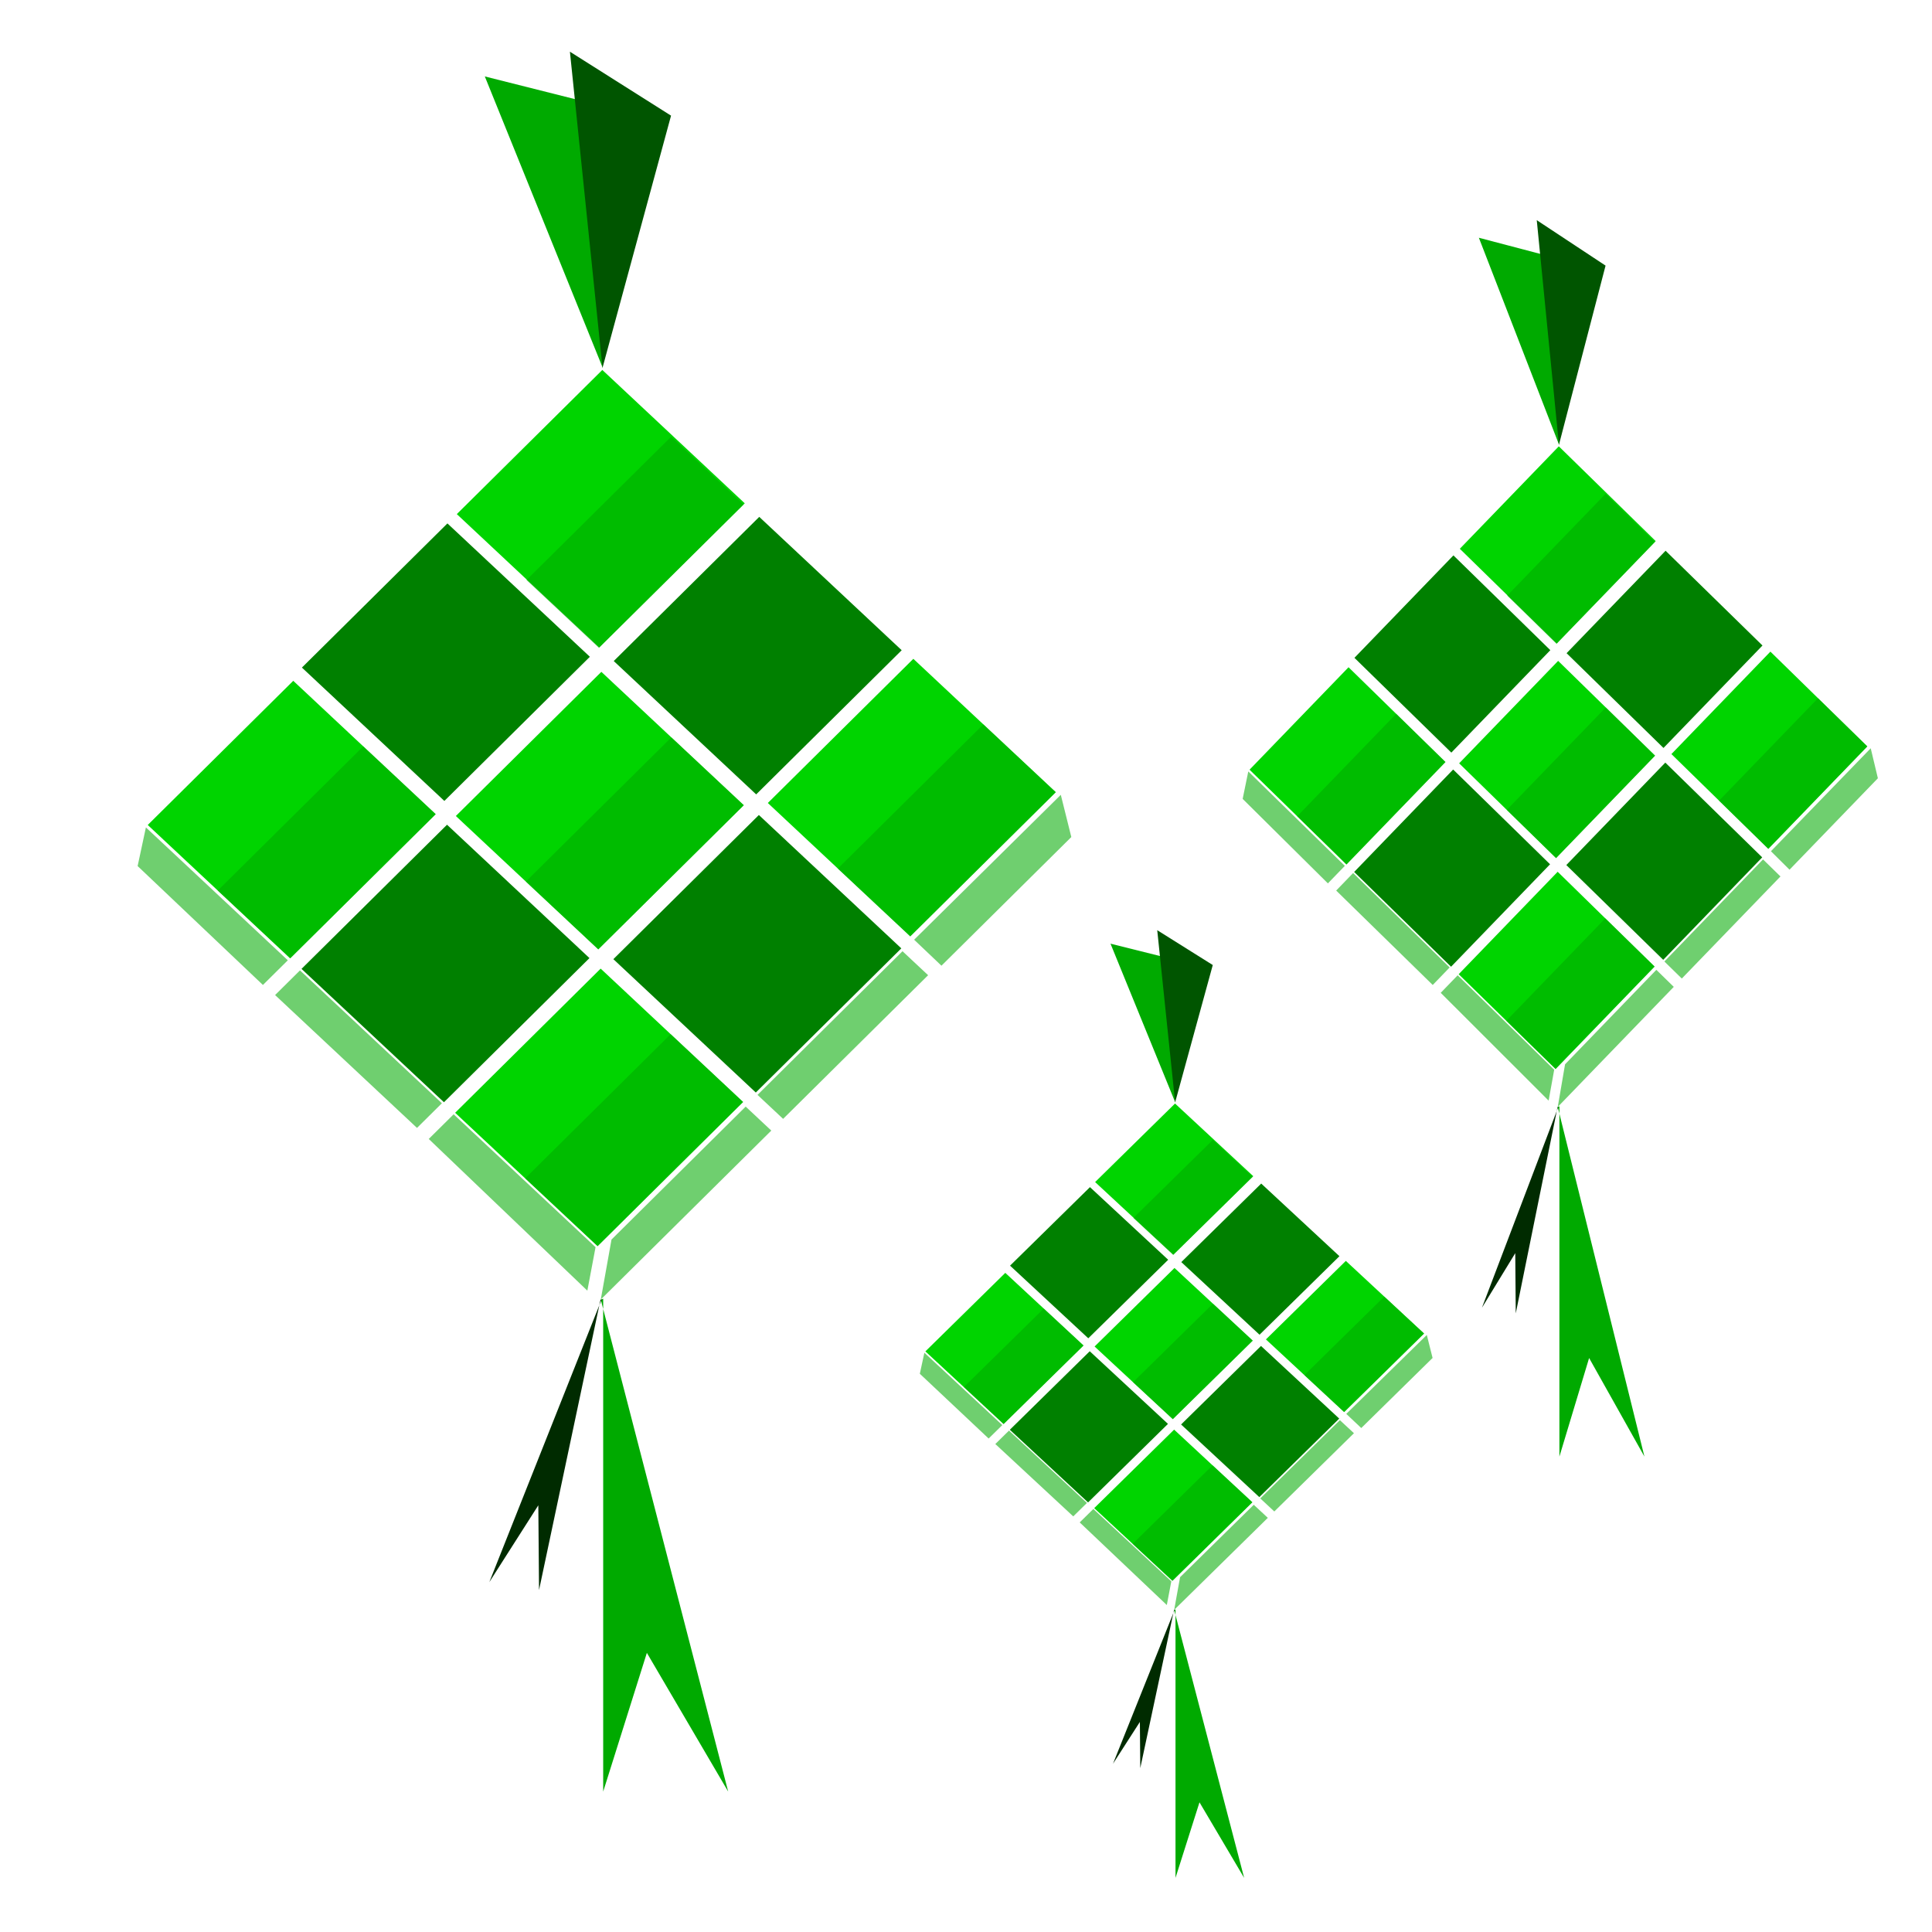 <?xml version="1.0" encoding="UTF-8" standalone="no"?>
<!-- Created with Inkscape (http://www.inkscape.org/) -->
<svg xmlns:dc="http://purl.org/dc/elements/1.1/" xmlns:cc="http://creativecommons.org/ns#" xmlns:rdf="http://www.w3.org/1999/02/22-rdf-syntax-ns#" xmlns:svg="http://www.w3.org/2000/svg" xmlns="http://www.w3.org/2000/svg" xmlns:sodipodi="http://sodipodi.sourceforge.net/DTD/sodipodi-0.dtd" xmlns:inkscape="http://www.inkscape.org/namespaces/inkscape" width="200" height="200" id="svg2" version="1.1" inkscape:version="0.48.2 r9819" sodipodi:docname="New document 1" viewBox="0 0 200 200">
<defs id="defs4"/>
<sodipodi:namedview id="base" pagecolor="#ffffff" bordercolor="#666666" borderopacity="1.0" inkscape:pageopacity="0.0" inkscape:pageshadow="2" inkscape:zoom="1.4" inkscape:cx="30.917149" inkscape:cy="94.918991" inkscape:document-units="px" inkscape:current-layer="layer1" showgrid="false" showguides="true" inkscape:guide-bbox="true" inkscape:window-width="1366" inkscape:window-height="716" inkscape:window-x="-4" inkscape:window-y="-4" inkscape:window-maximized="1"/>
<g inkscape:label="Layer 1" inkscape:groupmode="layer" id="layer1" transform="translate(0,-852.362)">
<g id="g3909" transform="matrix(0.244,0,0,0.235,-5.98,867.412)">
<rect transform="matrix(0.697,-0.717,0.717,0.697,0,0)" style="fill:#008000;fill-opacity:1;stroke:none" id="rect2987" width="88.571" height="84.286" x="-58.576" y="269.772"/>
<rect transform="matrix(0.697,-0.717,0.717,0.697,0,0)" style="fill:#00d400;fill-opacity:1;stroke:none" id="rect2989" width="88.571" height="84.286" x="35.709" y="269.772"/>
<rect transform="matrix(0.697,-0.717,0.717,0.697,0,0)" y="362.17" x="-153.872" height="84.286" width="88.571" id="rect2991" style="fill:#008000;fill-opacity:1;stroke:none"/>
<rect transform="matrix(0.697,-0.717,0.717,0.697,0,0)" style="fill:#008000;fill-opacity:1;stroke:none" id="rect2995" width="88.571" height="84.286" x="35.709" y="362.629"/>
<rect transform="matrix(0.697,-0.717,0.717,0.697,0,0)" y="454.058" x="-58.576" height="84.286" width="88.571" id="rect2999" style="fill:#008000;fill-opacity:1;stroke:none"/>
<g transform="matrix(0.697,-0.717,0.717,0.697,-133.773,293.75)" id="g3795">
<rect style="fill:#00d400;fill-opacity:1;stroke:none" id="rect2985" width="88.571" height="84.286" x="150" y="162.362"/>
<rect y="203.791" x="150" height="42.857" width="88.571" id="rect3003" style="opacity:0.566;fill:#00aa00;fill-opacity:1;stroke:none"/>
</g>
<rect transform="matrix(0.697,-0.717,0.717,0.697,0,0)" y="311.201" x="35.5" height="42.857" width="88.066" id="rect3791" style="opacity:0.566;fill:#00aa00;fill-opacity:1;stroke:none"/>
<g transform="matrix(0.697,-0.717,0.717,0.697,-3.062,289.799)" id="g3799">
<rect y="162.362" x="150" height="84.286" width="88.571" id="rect3801" style="fill:#00d400;fill-opacity:1;stroke:none"/>
<rect style="opacity:0.566;fill:#00aa00;fill-opacity:1;stroke:none" id="rect3803" width="88.571" height="42.857" x="150" y="203.791"/>
</g>
<g id="g3805" transform="matrix(0.697,-0.717,0.717,0.697,-3.358,420.531)">
<rect style="fill:#00d400;fill-opacity:1;stroke:none" id="rect3807" width="88.571" height="84.286" x="150" y="162.362"/>
<rect y="203.791" x="150" height="42.857" width="88.571" id="rect3809" style="opacity:0.566;fill:#00aa00;fill-opacity:1;stroke:none"/>
</g>
<g transform="matrix(0.697,-0.717,0.717,0.697,129.304,284.066)" id="g3813">
<rect y="162.362" x="150" height="84.286" width="88.571" id="rect3815" style="fill:#00d400;fill-opacity:1;stroke:none"/>
<rect style="opacity:0.566;fill:#00aa00;fill-opacity:1;stroke:none" id="rect3817" width="88.571" height="42.857" x="150" y="203.791"/>
</g>
<path sodipodi:nodetypes="ccccc" inkscape:connector-curvature="0" id="rect3819" d="m 82.898,317.463 3.51,-17.016 60.208,58.53 -10.562,10.865 z" style="opacity:0.566;fill:#00aa00;fill-opacity:1;stroke:none"/>
<rect transform="matrix(0.697,-0.717,0.717,0.697,0,0)" style="opacity:0.566;fill:#00aa00;fill-opacity:1;stroke:none" id="rect3821" width="15.152" height="83.969" x="-169.951" y="362.17"/>
<path sodipodi:nodetypes="ccccc" inkscape:connector-curvature="0" id="rect3823" d="m 206.41,437.679 10.562,-10.865 60.208,58.53 -3.48,19.158 z" style="opacity:0.566;fill:#00aa00;fill-opacity:1;stroke:none"/>
<g transform="matrix(0.717,0.697,0.697,-0.717,-244.031,632.616)" id="g3833">
<path sodipodi:nodetypes="ccccc" inkscape:connector-curvature="0" id="path3827" d="m 273.6,476.047 15.152,-22.117 0,103.793 -15.152,0 z" style="opacity:0.566;fill:#00aa00;fill-opacity:1;stroke:none"/>
<rect style="opacity:0.566;fill:#00aa00;fill-opacity:1;stroke:none" id="rect3829" width="15.152" height="88.262" x="273.6" y="564.92"/>
<path sodipodi:nodetypes="ccccc" inkscape:connector-curvature="0" id="path3831" d="m 273.6,660.253 16.289,-0.126 0,79.049 -16.162,10.223 z" style="opacity:0.566;fill:#00aa00;fill-opacity:1;stroke:none"/>
</g>
<g transform="matrix(1.13,0,0,1.266,-7.103,-36.978)" id="g3896">
<path style="fill:#00aa00;stroke:none" d="M 254.286,106.648 210,5.219 252.857,15.219 z" id="path3890" inkscape:connector-curvature="0"/>
<path inkscape:connector-curvature="0" id="path3892" d="M 254.189,106.606 241.951,-3.39 279.919,18.861 z" style="fill:#005500;stroke:none"/>
</g>
<path sodipodi:nodetypes="cccccc" inkscape:connector-curvature="0" id="rect3904" d="m 280.417,508.028 -1.011,0.505 54.043,216.638 -34.503,-61.114 -18.529,61.114 z" style="fill:#00aa00;fill-opacity:1;stroke:none"/>
<path style="fill:#002b00;fill-opacity:1;stroke:none" d="m 279.781,508.294 -0.513,0.223 -26.071,127.893 -0.301,-37.358 -20.782,33.835 z" id="path3907" inkscape:connector-curvature="0" sodipodi:nodetypes="cccccc"/>
</g>
<g transform="matrix(0.134,0,0,0.128,84.112,953.938)" id="g3941">
<rect y="269.772" x="-58.576" height="84.286" width="88.571" id="rect3943" style="fill:#008000;fill-opacity:1;stroke:none" transform="matrix(0.697,-0.717,0.717,0.697,0,0)"/>
<rect y="269.772" x="35.709" height="84.286" width="88.571" id="rect3945" style="fill:#00d400;fill-opacity:1;stroke:none" transform="matrix(0.697,-0.717,0.717,0.697,0,0)"/>
<rect style="fill:#008000;fill-opacity:1;stroke:none" id="rect3947" width="88.571" height="84.286" x="-153.872" y="362.17" transform="matrix(0.697,-0.717,0.717,0.697,0,0)"/>
<rect y="362.629" x="35.709" height="84.286" width="88.571" id="rect3949" style="fill:#008000;fill-opacity:1;stroke:none" transform="matrix(0.697,-0.717,0.717,0.697,0,0)"/>
<rect style="fill:#008000;fill-opacity:1;stroke:none" id="rect3951" width="88.571" height="84.286" x="-58.576" y="454.058" transform="matrix(0.697,-0.717,0.717,0.697,0,0)"/>
<g id="g3953" transform="matrix(0.697,-0.717,0.717,0.697,-133.773,293.75)">
<rect y="162.362" x="150" height="84.286" width="88.571" id="rect3955" style="fill:#00d400;fill-opacity:1;stroke:none"/>
<rect style="opacity:0.566;fill:#00aa00;fill-opacity:1;stroke:none" id="rect3957" width="88.571" height="42.857" x="150" y="203.791"/>
</g>
<rect style="opacity:0.566;fill:#00aa00;fill-opacity:1;stroke:none" id="rect3959" width="88.066" height="42.857" x="35.5" y="311.201" transform="matrix(0.697,-0.717,0.717,0.697,0,0)"/>
<g id="g3961" transform="matrix(0.697,-0.717,0.717,0.697,-3.062,289.799)">
<rect style="fill:#00d400;fill-opacity:1;stroke:none" id="rect3963" width="88.571" height="84.286" x="150" y="162.362"/>
<rect y="203.791" x="150" height="42.857" width="88.571" id="rect3965" style="opacity:0.566;fill:#00aa00;fill-opacity:1;stroke:none"/>
</g>
<g transform="matrix(0.697,-0.717,0.717,0.697,-3.358,420.531)" id="g3967">
<rect y="162.362" x="150" height="84.286" width="88.571" id="rect3969" style="fill:#00d400;fill-opacity:1;stroke:none"/>
<rect style="opacity:0.566;fill:#00aa00;fill-opacity:1;stroke:none" id="rect3971" width="88.571" height="42.857" x="150" y="203.791"/>
</g>
<g id="g3973" transform="matrix(0.697,-0.717,0.717,0.697,129.304,284.066)">
<rect style="fill:#00d400;fill-opacity:1;stroke:none" id="rect3975" width="88.571" height="84.286" x="150" y="162.362"/>
<rect y="203.791" x="150" height="42.857" width="88.571" id="rect3977" style="opacity:0.566;fill:#00aa00;fill-opacity:1;stroke:none"/>
</g>
<path style="opacity:0.566;fill:#00aa00;fill-opacity:1;stroke:none" d="m 82.898,317.463 3.51,-17.016 60.208,58.53 -10.562,10.865 z" id="path3979" inkscape:connector-curvature="0" sodipodi:nodetypes="ccccc"/>
<rect y="362.17" x="-169.951" height="83.969" width="15.152" id="rect3981" style="opacity:0.566;fill:#00aa00;fill-opacity:1;stroke:none" transform="matrix(0.697,-0.717,0.717,0.697,0,0)"/>
<path style="opacity:0.566;fill:#00aa00;fill-opacity:1;stroke:none" d="m 206.41,437.679 10.562,-10.865 60.208,58.53 -3.48,19.158 z" id="path3983" inkscape:connector-curvature="0" sodipodi:nodetypes="ccccc"/>
<g id="g3985" transform="matrix(0.717,0.697,0.697,-0.717,-244.031,632.616)">
<path style="opacity:0.566;fill:#00aa00;fill-opacity:1;stroke:none" d="m 273.6,476.047 15.152,-22.117 0,103.793 -15.152,0 z" id="path3987" inkscape:connector-curvature="0" sodipodi:nodetypes="ccccc"/>
<rect y="564.92" x="273.6" height="88.262" width="15.152" id="rect3989" style="opacity:0.566;fill:#00aa00;fill-opacity:1;stroke:none"/>
<path style="opacity:0.566;fill:#00aa00;fill-opacity:1;stroke:none" d="m 273.6,660.253 16.289,-0.126 0,79.049 -16.162,10.223 z" id="path3991" inkscape:connector-curvature="0" sodipodi:nodetypes="ccccc"/>
</g>
<g id="g3993" transform="matrix(1.13,0,0,1.266,-7.103,-36.978)">
<path inkscape:connector-curvature="0" id="path3995" d="M 254.286,106.648 210,5.219 252.857,15.219 z" style="fill:#00aa00;stroke:none"/>
<path style="fill:#005500;stroke:none" d="M 254.189,106.606 241.951,-3.39 279.919,18.861 z" id="path3997" inkscape:connector-curvature="0"/>
</g>
<path style="fill:#00aa00;fill-opacity:1;stroke:none" d="m 280.417,508.028 -1.011,0.505 54.043,216.638 -34.503,-61.114 -18.529,61.114 z" id="path3999" inkscape:connector-curvature="0" sodipodi:nodetypes="cccccc"/>
<path sodipodi:nodetypes="cccccc" inkscape:connector-curvature="0" id="path4001" d="m 279.781,508.294 -0.513,0.223 -26.071,127.893 -0.301,-37.358 -20.782,33.835 z" style="fill:#002b00;fill-opacity:1;stroke:none"/>
</g>
<g id="g4003" transform="matrix(0.166,0,0,0.167,114.879,882.046)">
<rect transform="matrix(0.697,-0.717,0.717,0.697,0,0)" style="fill:#008000;fill-opacity:1;stroke:none" id="rect4005" width="88.571" height="84.286" x="-58.576" y="269.772"/>
<rect transform="matrix(0.697,-0.717,0.717,0.697,0,0)" style="fill:#00d400;fill-opacity:1;stroke:none" id="rect4007" width="88.571" height="84.286" x="35.709" y="269.772"/>
<rect transform="matrix(0.697,-0.717,0.717,0.697,0,0)" y="362.17" x="-153.872" height="84.286" width="88.571" id="rect4009" style="fill:#008000;fill-opacity:1;stroke:none"/>
<rect transform="matrix(0.697,-0.717,0.717,0.697,0,0)" style="fill:#008000;fill-opacity:1;stroke:none" id="rect4011" width="88.571" height="84.286" x="35.709" y="362.629"/>
<rect transform="matrix(0.697,-0.717,0.717,0.697,0,0)" y="454.058" x="-58.576" height="84.286" width="88.571" id="rect4013" style="fill:#008000;fill-opacity:1;stroke:none"/>
<g transform="matrix(0.697,-0.717,0.717,0.697,-133.773,293.75)" id="g4015">
<rect style="fill:#00d400;fill-opacity:1;stroke:none" id="rect4017" width="88.571" height="84.286" x="150" y="162.362"/>
<rect y="203.791" x="150" height="42.857" width="88.571" id="rect4019" style="opacity:0.566;fill:#00aa00;fill-opacity:1;stroke:none"/>
</g>
<rect transform="matrix(0.697,-0.717,0.717,0.697,0,0)" y="311.201" x="35.5" height="42.857" width="88.066" id="rect4021" style="opacity:0.566;fill:#00aa00;fill-opacity:1;stroke:none"/>
<g transform="matrix(0.697,-0.717,0.717,0.697,-3.062,289.799)" id="g4023">
<rect y="162.362" x="150" height="84.286" width="88.571" id="rect4025" style="fill:#00d400;fill-opacity:1;stroke:none"/>
<rect style="opacity:0.566;fill:#00aa00;fill-opacity:1;stroke:none" id="rect4027" width="88.571" height="42.857" x="150" y="203.791"/>
</g>
<g id="g4029" transform="matrix(0.697,-0.717,0.717,0.697,-3.358,420.531)">
<rect style="fill:#00d400;fill-opacity:1;stroke:none" id="rect4031" width="88.571" height="84.286" x="150" y="162.362"/>
<rect y="203.791" x="150" height="42.857" width="88.571" id="rect4033" style="opacity:0.566;fill:#00aa00;fill-opacity:1;stroke:none"/>
</g>
<g transform="matrix(0.697,-0.717,0.717,0.697,129.304,284.066)" id="g4035">
<rect y="162.362" x="150" height="84.286" width="88.571" id="rect4037" style="fill:#00d400;fill-opacity:1;stroke:none"/>
<rect style="opacity:0.566;fill:#00aa00;fill-opacity:1;stroke:none" id="rect4039" width="88.571" height="42.857" x="150" y="203.791"/>
</g>
<path sodipodi:nodetypes="ccccc" inkscape:connector-curvature="0" id="path4041" d="m 82.898,317.463 3.51,-17.016 60.208,58.53 -10.562,10.865 z" style="opacity:0.566;fill:#00aa00;fill-opacity:1;stroke:none"/>
<rect transform="matrix(0.697,-0.717,0.717,0.697,0,0)" style="opacity:0.566;fill:#00aa00;fill-opacity:1;stroke:none" id="rect4043" width="15.152" height="83.969" x="-169.951" y="362.17"/>
<path sodipodi:nodetypes="ccccc" inkscape:connector-curvature="0" id="path4045" d="m 206.41,437.679 10.562,-10.865 60.208,58.53 -3.48,19.158 z" style="opacity:0.566;fill:#00aa00;fill-opacity:1;stroke:none"/>
<g transform="matrix(0.717,0.697,0.697,-0.717,-244.031,632.616)" id="g4047">
<path sodipodi:nodetypes="ccccc" inkscape:connector-curvature="0" id="path4049" d="m 273.6,476.047 15.152,-22.117 0,103.793 -15.152,0 z" style="opacity:0.566;fill:#00aa00;fill-opacity:1;stroke:none"/>
<rect style="opacity:0.566;fill:#00aa00;fill-opacity:1;stroke:none" id="rect4051" width="15.152" height="88.262" x="273.6" y="564.92"/>
<path sodipodi:nodetypes="ccccc" inkscape:connector-curvature="0" id="path4053" d="m 273.6,660.253 16.289,-0.126 0,79.049 -16.162,10.223 z" style="opacity:0.566;fill:#00aa00;fill-opacity:1;stroke:none"/>
</g>
<g transform="matrix(1.13,0,0,1.266,-7.103,-36.978)" id="g4055">
<path style="fill:#00aa00;stroke:none" d="M 254.286,106.648 210,5.219 252.857,15.219 z" id="path4057" inkscape:connector-curvature="0"/>
<path inkscape:connector-curvature="0" id="path4059" d="M 254.189,106.606 241.951,-3.39 279.919,18.861 z" style="fill:#005500;stroke:none"/>
</g>
<path sodipodi:nodetypes="cccccc" inkscape:connector-curvature="0" id="path4061" d="m 280.417,508.028 -1.011,0.505 54.043,216.638 -34.503,-61.114 -18.529,61.114 z" style="fill:#00aa00;fill-opacity:1;stroke:none"/>
<path style="fill:#002b00;fill-opacity:1;stroke:none" d="m 279.781,508.294 -0.513,0.223 -26.071,127.893 -0.301,-37.358 -20.782,33.835 z" id="path4063" inkscape:connector-curvature="0" sodipodi:nodetypes="cccccc"/>
</g>
</g>
</svg>
